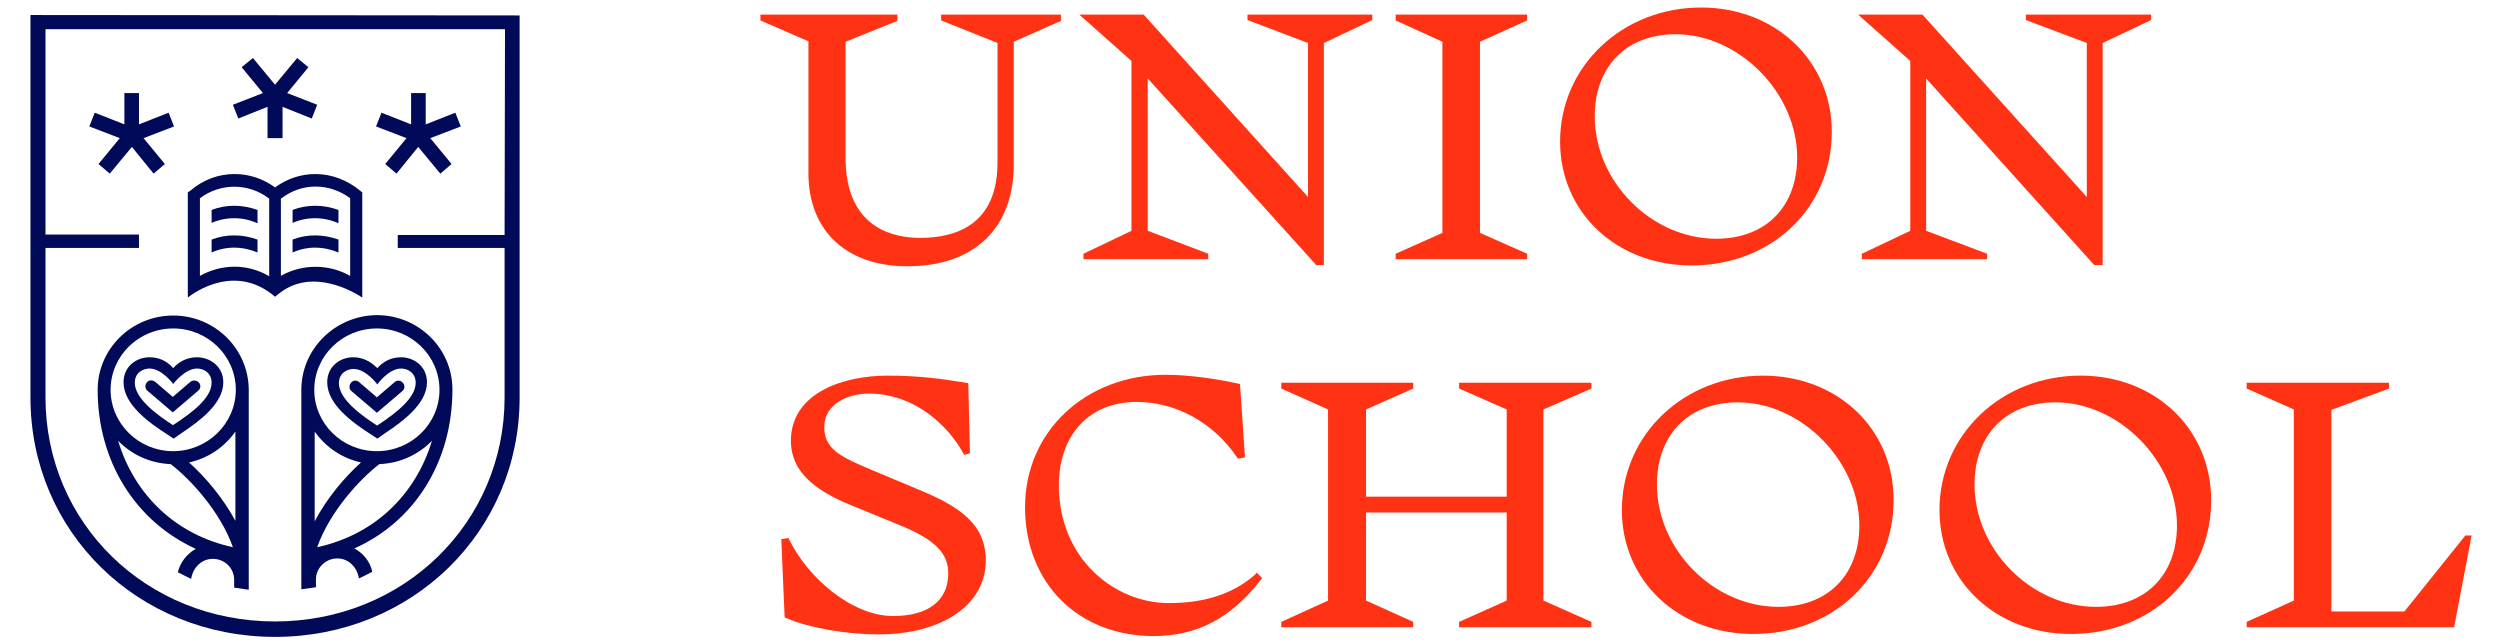 <?xml version="1.0" encoding="UTF-8"?> <!-- Generator: Adobe Illustrator 19.1.0, SVG Export Plug-In . SVG Version: 6.00 Build 0) --> <svg xmlns="http://www.w3.org/2000/svg" xmlns:xlink="http://www.w3.org/1999/xlink" id="Calque_1" x="0px" y="0px" viewBox="0 0 599 154" xml:space="preserve"> <g> <g> <g> <polygon fill="#FF3213" points="334.4,4.9 345.6,10 345.6,55.8 334.4,60.8 334.4,62.1 365.9,62.1 365.9,60.8 354.6,55.8 354.6,10 365.9,4.9 365.9,3.5 334.4,3.5 "></polygon> <path fill="#FF3213" d="M407.6,1.8c-18.9,0-33.8,14.1-33.8,32.1c0,17,13.5,29.7,31.5,29.7c19.2,0,33.6-13.8,33.6-32 C438.9,14.6,425.4,1.8,407.6,1.8z M430.6,37.7c0,11.9-7.6,19.5-19.4,19.5c-15.5,0-29.1-13.7-29.1-29.3c0-12,7.6-19.7,19.4-19.7 C416.7,8.2,430.6,22.3,430.6,37.7z"></path> <polygon fill="#FF3213" points="298.9,4.8 313.4,10.3 313.4,47.2 274.2,3.7 274,3.5 258.6,3.5 271.1,14.6 271.1,55.3 259.6,60.8 259.6,62.1 289.5,62.1 289.5,60.8 275,55.3 275,18.8 315.1,63.2 315.3,63.5 317.2,63.5 317.2,10.3 328.8,4.8 328.8,3.5 298.9,3.5 "></polygon> <path fill="#FF3213" d="M225.5,4.9l13.5,5.4l0,28.7c0,14.9-10.1,18-18.5,18c-6.7,0-17.9-2.5-17.9-19.2V10l12.4-5V3.5h-32.8v1.4 l11.5,5l0,31.6c0,13.8,9.1,22.3,23.7,22.3c16,0,25.5-9.1,25.5-24.4V10l11.3-5V3.5l-28.7,0V4.9z"></path> <polygon fill="#FF3213" points="485.4,4.8 500,10.3 500,47.2 460.8,3.7 460.6,3.5 445.2,3.5 457.7,14.6 457.7,55.3 446.1,60.8 446.1,62.1 476.1,62.1 476.1,60.8 461.5,55.3 461.5,18.8 501.6,63.3 501.8,63.5 503.8,63.5 503.8,10.3 515.4,4.8 515.4,3.5 485.4,3.5 "></polygon> <path fill="#FF3213" d="M422.4,90c-18.9,0-33.8,14.1-33.8,32.2c0,17,13.5,29.7,31.5,29.7c19.2,0,33.6-13.8,33.6-32 C453.8,102.8,440.3,90,422.4,90z M445.5,125.9c0,11.9-7.6,19.5-19.4,19.5c-15.5,0-29.1-13.7-29.1-29.3c0-12,7.6-19.7,19.4-19.7 C431.6,96.4,445.5,110.5,445.5,125.9z"></path> <path fill="#FF3213" d="M498.5,90c-18.9,0-33.8,14.1-33.8,32.2c0,17,13.5,29.7,31.5,29.7c19.2,0,33.6-13.8,33.6-32 C529.8,102.8,516.4,90,498.5,90z M521.6,125.9c0,11.9-7.6,19.5-19.4,19.5c-15.5,0-29.1-13.7-29.1-29.3c0-12,7.6-19.7,19.4-19.7 C507.7,96.4,521.6,110.5,521.6,125.9z"></path> <polygon fill="#FF3213" points="349.6,93.1 361,98.1 361,119 327.3,119 327.3,98.1 338.6,93.1 338.6,91.7 307,91.7 307,93.1 318.2,98.1 318.2,143.9 307,149 307,150.3 338.6,150.3 338.6,149 327.3,143.9 327.3,122.8 361,122.8 361,143.9 349.6,149 349.6,150.3 381.3,150.3 381.3,149 369.8,143.9 369.8,98.1 381.3,93.1 381.3,91.7 349.6,91.7 "></polygon> <path fill="#FF3213" d="M219.6,117.1l-10.5-4.4c-7.6-3.2-11.7-5-11.6-10.6c0.1-5.2,5.5-7.8,10.7-7.8c10.9,0,19,7.7,22.6,14.3 l0.2,0.4l1.4-0.4L232,91.8l-1.9-0.3c-4.4-0.7-9.9-1.5-17.4-1.5c-10.5,0-23,4-23.2,15.4c-0.1,8.7,7.6,13,16,16.3l10,4.1 c8.6,3.5,11.8,6.8,11.7,11.8c-0.1,6.4-4.9,10-13.2,10c-10,0-20.5-9.3-24.9-18.3l-0.2-0.4l-1.7,0.3l0.8,18.7l0.4,0.2 c5.6,2.4,14.5,3.9,22.1,3.9c15.1,0,25.5-7,25.7-17.4C236.3,125.7,230.2,121.4,219.6,117.1z"></path> <path fill="#FF3213" d="M300.7,137.7c-5.3,4.6-12,6.8-20.7,6.8c-12.9,0-26.3-10.6-26.3-28.2c0-12.1,7.3-20,18.6-20 c9.5,0,18.5,5,24.1,13.3l0.2,0.3l1.7-0.3l-1.2-17.6l-0.5-0.1c-5.9-1.3-12.3-2.1-17.3-2.1c-19.2,0-33.7,13.6-33.7,31.7 c0,18.2,12.7,30.9,30.8,30.9c10.4,0,18.6-4.3,25.7-13.5l0.3-0.4l-1.3-1.3L300.7,137.7z"></path> <polygon fill="#FF3213" points="590.7,128.3 576.1,146.5 558.6,146.5 558.6,98.2 572.4,93.1 572.4,91.7 538.3,91.7 538.3,93.1 549.6,98.1 549.6,143.9 538.3,149 538.3,150.3 588,150.3 592.2,128.3 "></polygon> </g> <g> <g> <path fill="#000A58" d="M64.9,70.3l1,0.8l1-0.8c8.7-6.9,19.9,1,19.9,1l0-25.2l-0.5-0.4c-3-2.5-6.8-4-10.7-4 c-3.5,0-6.8,1.1-9.7,3.2c-2.9-2.1-6.2-3.2-9.7-3.2c-3.9,0-7.6,1.4-10.6,4L45,46.1l0,25.2C45,71.3,55,62.9,64.9,70.3z M67.3,47.6 c2.5-1.9,5.3-2.9,8.3-2.9c3,0,5.9,1,8.3,2.8v0l0,18.6c-5.1-2.9-11.5-2.9-16.6,0L67.3,47.6z M47.9,47.5 c4.9-3.7,11.7-3.7,16.6,0.1l0,18.6c-2.5-1.5-5.4-2.3-8.3-2.3c-2.9,0-5.8,0.8-8.3,2.2L47.9,47.5z"></path> <path fill="#000A58" d="M7.3,3.6l0,52.7h0v3.2h0l0,35.8c0,32.1,25.7,57.3,58.6,57.3c32.8,0,58.6-25.2,58.6-57.3l0-91.6L7.3,3.6z M120.9,56.3l-25.6,0v3.1h25.6l0,35.8c0,30.1-24.2,53.7-55,53.7c-30.9,0-55-23.6-55-53.7l0-35.8l22.4,0v-3.2l-22.4,0l0-49.2 l110.1,0L120.9,56.3z"></path> <polygon fill="#000A58" points="57.1,28.4 64.1,25.6 64.1,33.1 67.7,33.1 67.7,25.6 74.7,28.4 76,25.1 68.8,22.3 73.9,16.1 71.2,13.9 65.9,20.3 60.6,13.9 57.9,16.1 63,22.3 55.8,25.1 "></polygon> <polygon fill="#000A58" points="23.6,39.3 26.3,41.6 31.6,35.2 36.8,41.6 39.5,39.3 34.4,33.1 41.7,30.3 40.4,27 33.3,29.8 33.3,22.3 29.8,22.3 29.8,29.8 22.7,27 21.4,30.3 28.7,33.1 "></polygon> <polygon fill="#000A58" points="92.3,39.3 95,41.6 100.2,35.2 105.5,41.6 108.2,39.3 103.1,33.1 110.4,30.3 109.1,27 102,29.8 102,22.3 98.5,22.3 98.5,29.8 91.4,27 90.1,30.3 97.4,33.1 "></polygon> <path fill="#000A58" d="M72.2,93.4l0,47.8l3.5-0.5v-1.9c0-2.7,2.3-5,5.1-5c2.8,0,4.8,2.2,5.2,4.8c0,0,1.9-0.9,3.2-1.6 c-0.5-2.4-2.1-4.4-4.3-5.6c14.4-6.4,23.5-20.7,23.5-38.1c0-9.8-8.1-17.8-18.1-17.8C80.3,75.6,72.2,83.6,72.2,93.4z M75.4,103.4 c2.6,3.7,6.5,6.4,11.1,7.4c-4,3.6-8.2,8.6-11.1,14.1L75.4,103.4z M76,131.1c3-8.5,10.2-16.3,14.9-19.9c5-0.2,9.4-2.3,12.6-5.6 C99.6,118.6,89.6,128.2,76,131.1z M105.3,93.4c0,8.1-6.7,14.7-15,14.7c-8.3,0-15-6.6-15-14.7c0-8.1,6.7-14.7,15-14.7 C98.6,78.7,105.3,85.3,105.3,93.4z"></path> <path fill="#000A58" d="M84.1,91.7c-0.5,0.6-0.5,1.5,0.1,2l6.1,5.2l6.1-5.2c0.6-0.5,0.7-1.4,0.1-2c-0.5-0.6-1.4-0.7-2-0.1 l-4.2,3.6l-4.2-3.6C85.5,91,84.6,91.1,84.1,91.7z"></path> <path fill="#000A58" d="M84.6,85.6c-3,0-6.2,2.1-6.2,6c0,5.4,6.3,9.8,10.5,12.5l1.5,1c0,0,1.6-1.1,2-1.4c4.2-2.8,9.9-7,9.9-12.1 c0-3.9-3.2-6-6.2-6c-2.8,0-4.6,1.4-5.7,2.6C88.7,86.5,86.8,85.6,84.6,85.6z M96.1,88.3c1.7,0,3.5,1.1,3.5,3.4 c0,3.7-4.8,7.3-8.7,9.9c-0.2,0.1-0.4,0.2-0.5,0.4c-3.7-2.4-9.2-6.3-9.2-10.2c0-2.5,2.1-3.4,3.5-3.4c3,0,5.7,3.7,5.7,3.7 S93.1,88.3,96.1,88.3z"></path> <path fill="#000A58" d="M41.5,75.6c-10,0-18.1,8-18.1,17.8c0,17.3,9.2,31.6,23.5,38.1c-2.1,1.2-3.7,3.2-4.3,5.6 c1.3,0.7,3.2,1.6,3.2,1.6c0.4-2.6,2.4-4.8,5.2-4.8c2.8,0,5.1,2.2,5.1,5v1.9l3.5,0.5l0-47.8C59.6,83.6,51.5,75.6,41.5,75.6z M28.3,105.6c3.2,3.3,7.6,5.4,12.6,5.6c4.7,3.6,11.9,11.4,14.9,19.9C42.2,128.2,32.2,118.6,28.3,105.6z M45.3,110.8 c4.6-1,8.5-3.7,11.1-7.4l0,21.4C53.5,119.4,49.3,114.4,45.3,110.8z M41.5,108.1c-8.3,0-15-6.6-15-14.7c0-8.1,6.7-14.7,15-14.7 s15,6.6,15,14.7S49.7,108.1,41.5,108.1z"></path> <path fill="#000A58" d="M45.6,91.5l-4.2,3.6l-4.2-3.6c-0.6-0.5-1.5-0.5-2,0.1c-0.5,0.6-0.5,1.5,0.1,2l6.1,5.2l6.1-5.2 c0.6-0.5,0.7-1.4,0.1-2C47.1,91.1,46.2,91,45.6,91.5z"></path> <path fill="#000A58" d="M47.2,85.6c-2.8,0-4.6,1.4-5.7,2.6c-1.6-1.8-3.5-2.6-5.7-2.6c-3,0-6.2,2.1-6.2,6 c0,5.4,6.3,9.8,10.5,12.5l1.5,1c0,0,1.6-1.1,2-1.4c4.2-2.8,9.9-7,9.9-12.1C53.5,87.7,50.2,85.6,47.2,85.6z M42,101.5 c-0.2,0.1-0.4,0.2-0.5,0.4c-3.7-2.4-9.2-6.3-9.2-10.2c0-2.5,2.1-3.4,3.5-3.4c3,0,5.7,3.7,5.7,3.7s2.8-3.7,5.7-3.7 c1.7,0,3.5,1.1,3.5,3.4C50.7,95.4,45.9,98.9,42,101.5z"></path> <path fill="#000A58" d="M81.1,57.4c-1.7-0.6-3.6-1-5.5-1c-1.9,0-3.7,0.3-5.5,1v3.1c3.5-1.6,7.5-1.5,11,0V57.4z"></path> <path fill="#000A58" d="M81.1,53.5v-3.2c-1.7-0.6-3.6-1-5.5-1c-1.9,0-3.7,0.3-5.5,1v3.1C73.6,51.9,77.6,51.9,81.1,53.5z"></path> <path fill="#000A58" d="M61.7,57.4c-1.7-0.6-3.6-1-5.5-1c-1.9,0-3.7,0.3-5.5,1v3.1c3.5-1.6,7.5-1.5,11,0V57.4z"></path> <path fill="#000A58" d="M61.7,53.5v-3.2c-1.7-0.6-3.6-1-5.5-1c-1.9,0-3.7,0.3-5.5,1v3.1C54.2,51.9,58.2,51.9,61.7,53.5z"></path> </g> </g> </g> </g> </svg> 